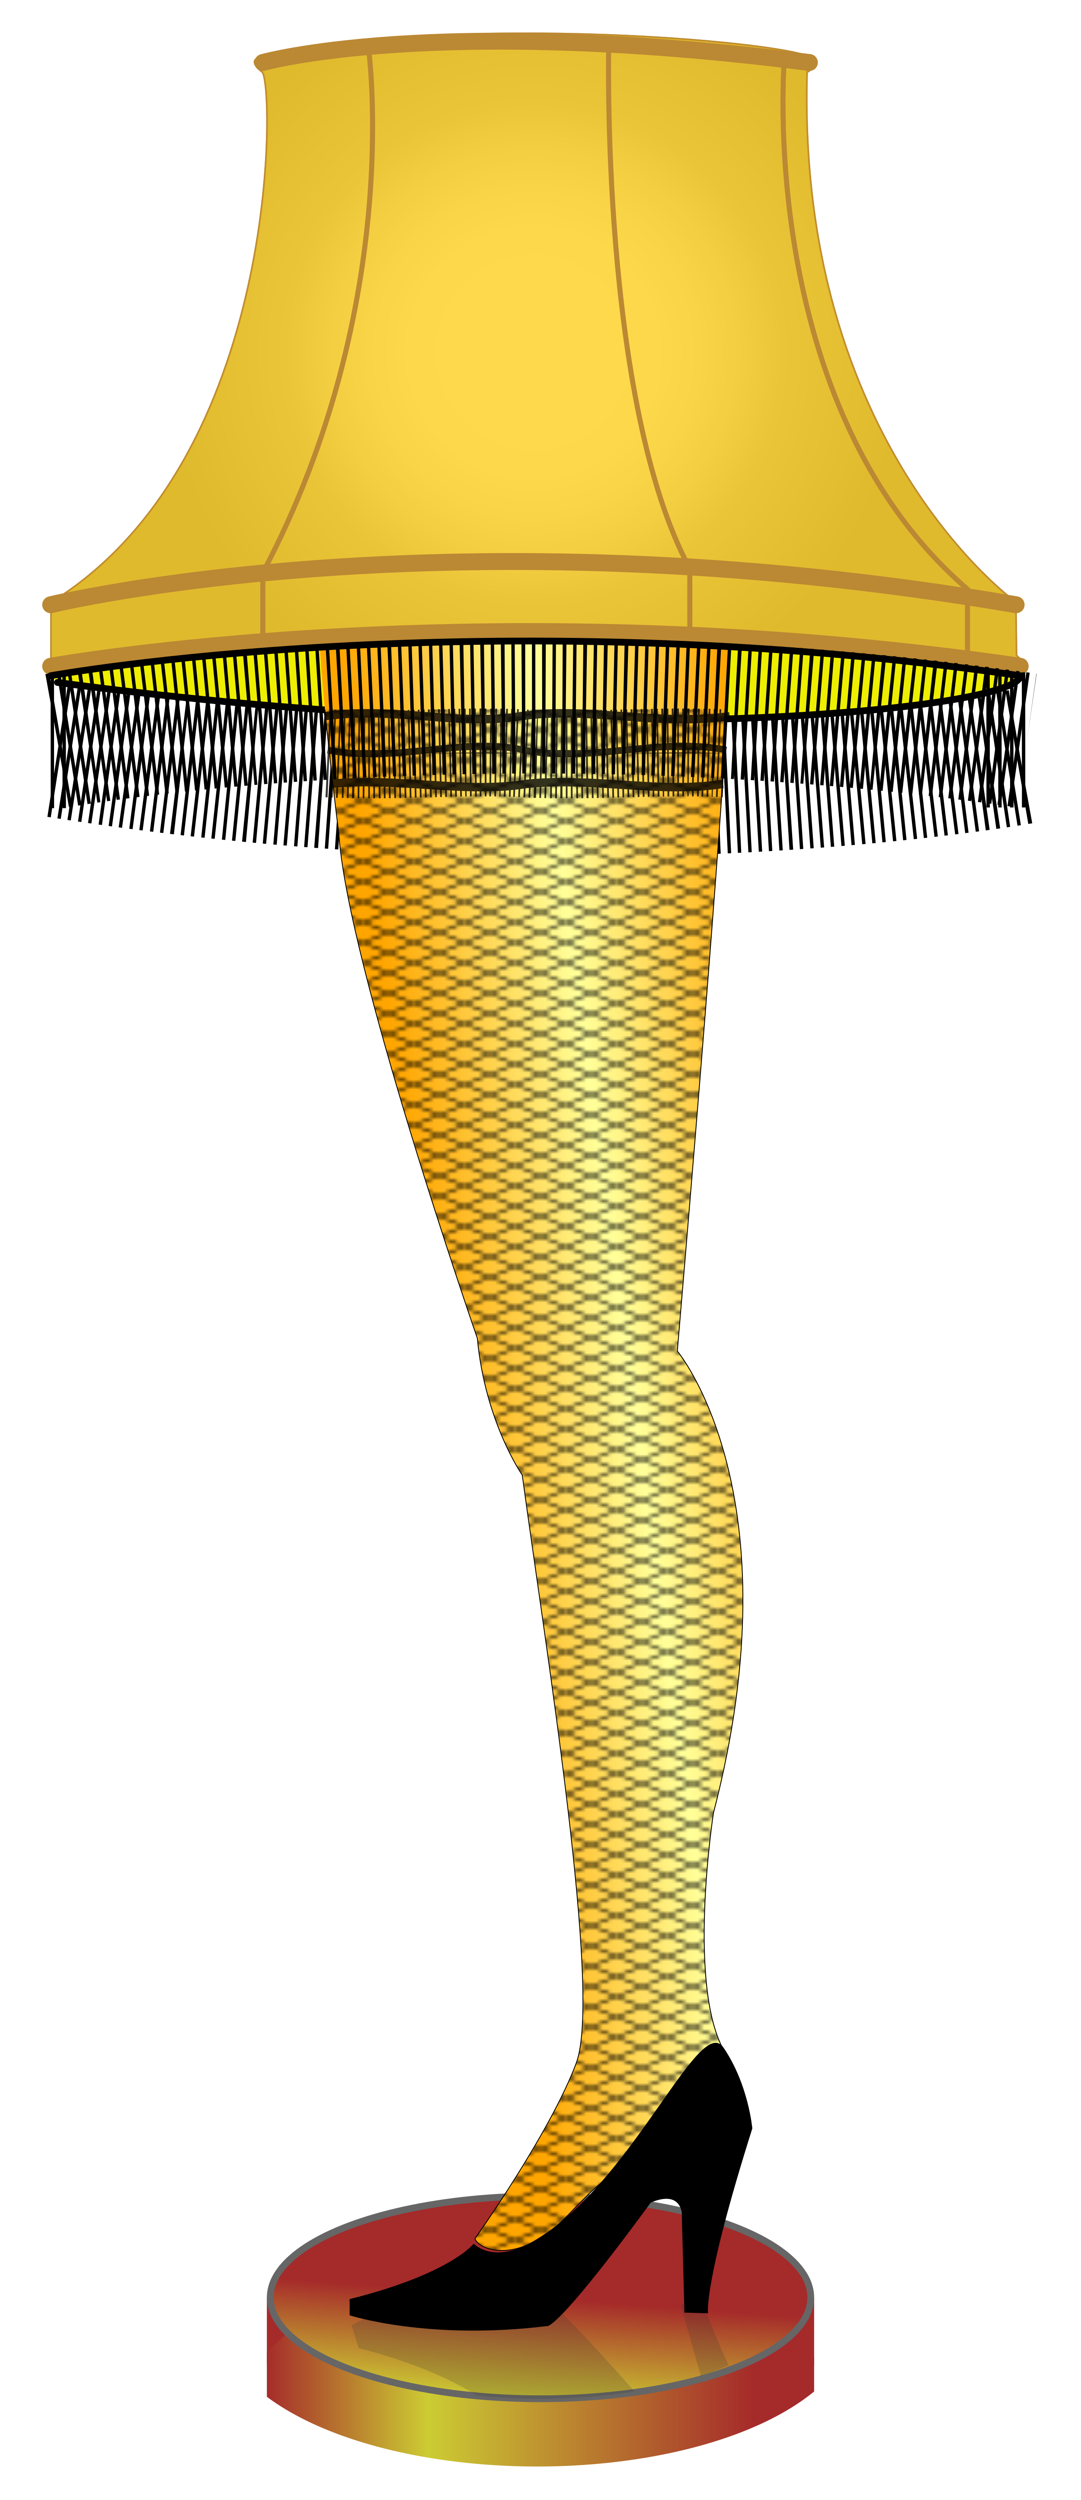 <?xml version="1.0" encoding="utf-8"?>
<svg
    xmlns="http://www.w3.org/2000/svg"
    xmlns:xlink="http://www.w3.org/1999/xlink"
    xmlns:svg="http://www.w3.org/2000/svg"
    xmlns:dc="http://purl.org/dc/elements/1.1/"
    xmlns:cc="http://web.resource.org/cc/"
    xmlns:rdf="http://www.w3.org/1999/02/22-rdf-syntax-ns#"
    xmlns:inkscape="http://www.inkscape.org/namespaces/inkscape"
    xmlns:sodipodi="http://sodipodi.sourceforge.net/DTD/sodipodi-0.dtd"
    xmlns:ns1="http://sozi.baierouge.fr"
    width="100%"
    height="100%"
    viewBox="0 0 320 740"
    xml:space="preserve"
  >

 <title
    >Leg Lamp - A Major Award</title
  >

  <desc
    >
    Leg Lamp - A Major Award
    Inspired by the movie, A Christmas Story.  

    Written by Jay Nick
    Handcoding SVG since 2001
    Author of eBook, Learn SVG Interactively, published by Catto Creations, LLC
    http://www.jaynick.com
    
    Learn SVG Interactively is published by Catto Creations, LLC
    Catto Creations mission is Family, Literacy, and Enrichment
    Visit http://www.cattocreations.com for award winning children's eBooks
    
    Learn SVG Interactively and other free ePub3 eBooks at http://www.cattocreations.com/ePub3.html
  </desc
  >
  
  <defs
    >
    <pattern
        id="fishnet"
        width="15"
        height="6"
        patternUnits="userSpaceOnUse"
      >
      <path
          style="stroke:#000000;stroke-width:0.5;"
          d="m0 0l15 6m0-6l-15 6"
      />
    </pattern
    > 
    <clipPath
        id="stocking"
      >
      <rect
          x="225"
          y="210"
          width="150"
          height="485"
      />
    </clipPath
    >
    <clipPath
        id="base"
      >
      <ellipse
          cx="300"
          cy="680"
          rx="75"
          ry="30"
          style="fill:brown;stroke:black"
      />
    </clipPath
    >
    <clipPath
        id="base2"
      >
      <rect
          x="219"
          y="685"
          width="162"
          height="80"
      />
    </clipPath
    >

    <linearGradient
        id="g1"
        x1="0%"
        x2="100%"
        y1="50%"
        y2="50%"
      >
      <stop
          offset="0%"
          style="stop-color:brown"
      />
      <stop
          offset="30%"
          style="stop-color:#cccc33"
      />
      <stop
          offset="90%"
          style="stop-color:brown"
      />
    </linearGradient
    >
    <linearGradient
        id="g2"
        x1="40%"
        x2="60%"
        y1="100%"
        y2="0%"
      >
      <stop
          offset="0%"
          style="stop-color:#cccc33"
      />
      <stop
          offset="50%"
          style="stop-color:brown"
      />
    </linearGradient
    >
    <radialGradient
        id="light1"
        cx="298.014"
        cy="104.323"
        r="122.496"
        gradientUnits="userSpaceOnUse"
      >
      <stop
          offset="20%"
          style="stop-color:#ffffff"
      />
      <stop
          offset="30%"
          style="stop-color:#fbfbfb"
      />
      <stop
          offset="40%"
          style="stop-color:#eeeeee"
      />
      <stop
          offset="50%"
          style="stop-color:#d9d9d9"
      />
      <stop
          offset="60%"
          style="stop-color:#bcbcbc"
      />
      <stop
          offset="90%"
          style="stop-color:#969696"
      />
    </radialGradient
    >
    <linearGradient
        id="light2"
        x1="20%"
        x2="100%"
        y1="60%"
        y2="20%"
      >
      <stop
          offset="10%"
          style="stop-color:orange"
      />
      <stop
          offset="50%"
          style="stop-color:#ffff99"
      />
      <stop
          offset="90%"
          style="stop-color:orange"
      />
    </linearGradient
    >
    <filter
        id="f1"
      >
      <feGaussianBlur
          in="SourceAlpha"
          stdDeviation="4"
          result="blur1"
      />
      <feSpecularLighting
          result="specOut"
          in="blur1"
          specularExponent="40"
          lighting-color="#999999"
        >
        <fePointLight
            x="290"
            y="230"
            z="170"
        />
      </feSpecularLighting
      >
      <feComposite
          in="SourceGraphic"
          in2="specOut"
          operator="arithmetic"
          k1="0"
          k2="1"
          k3="1"
          k4="0"
      />
    </filter
    >
    <filter
        id="f2"
      >
      <feGaussianBlur
          in="SourceAlpha"
          stdDeviation="1"
          result="blur1"
      />
      <feSpecularLighting
          result="specOut"
          in="blur1"
          specularExponent="10"
          lighting-color="#999999"
        >
        <fePointLight
            x="340"
            y="440"
            z="30"
        />
      </feSpecularLighting
      >
      <feComposite
          in="SourceGraphic"
          in2="specOut"
          operator="arithmetic"
          k1="0"
          k2="1"
          k3="1"
          k4="0"
      />
    </filter
    >
  </defs
  >

  <style
      type="text/css"
    ><![CDATA[
    #lampbase {fill:brown;stroke:none;}
    .basefront {stroke:url(#g1);stroke-width:20;clip-path:url(#base2);}
    .basetop {fill:url(#g2);stroke:#666666;stroke-width:2;}
    .tassels {fill:none;stroke:black;stroke-width:40;stroke-dasharray:1,2}
    .insideshade {fill:#eeee00;stroke:none;}
    .blackrim {fill:none;stroke:black;stroke-width:2;stroke-linecap:round}
    .leglight {fill:url(#light2);filter:url(#f1);}
    .legstocking {fill:url(#fishnet);stroke:black;stroke-width:0.25;clip-path:url(#stocking);filter:url(#f2);}
    #garter {stroke:black;stroke-width:2.5;opacity:0.8}
    .banding {stroke-width:26;stroke-dasharray:0.5,1;}
    #shoeshadow {clip-path:url(#base);fill:#333333;opacity:0.2;}
    #shoe {fill:#000000;}
    .wire1 {fill:none;stroke:#BB8833;stroke-width:5;stroke-linecap:round;stroke-miterlimit:10;}
    .wire2 {fill:none;stroke:#BB8833;stroke-width:1.5;stroke-linecap:round;stroke-miterlimit:10;}
    #shade {stroke:#BB8833;stroke-width:0.5;stroke-miterlimit:10;}
    .shadecover {fill:#ffca00;opacity:0.7;}
    .light {fill:url(#light1);}
  ]]>
  </style
  >

  <g
      transform="translate(0,0) scale(1)"
    >
    <g
        transform="translate(-140,0)"
      >
      <g
          id="lampbase"
        >
        <rect
            x="219"
            y="680"
            width="162"
            height="20"
        />
        <path
            d="M219,696a86,38,0,0,0,160,0"
            class="basefront"
        />
        <ellipse
            cx="300"
            cy="680"
            rx="80"
            ry="30"
            class="basetop"
        />
      </g
      >
      <g
          id="backtassels"
        >
        <g
            transform="translate(0,22)"
          >
          <path
              class="tassels"
              d="M442,202c0,0,-127.5,23.1,-285,-2"
          />
        </g
        >
        <path
            class="insideshade"
            d="M155,200c0,0,127.5-23.1,287,0c0,10,-127.5,23.1,-285,2z"
        />
        <path
            class="blackrim"
            d="M442,200c0,10,-127.5,23.1,-285,2"
        />
      </g
      >

      <g
          id="leg"
        >
        <path
            class="leglight"
            d="M234.5,187h120.7               c0,0,6.7-38.5-14.7,212.9c0,0,35.3,42,10.7,136.7c0,0-8,51.3,3.3,70.7c0,0-4.7,11-20.3,25.3s-12,8.3-26.3,23.3s-26.3,10-27.3,6.7               c0,0,22.3-31.3,30-52s-9.3-124.3-16-174c0,0-11-15.7-13.3-40.5c0,0-38.7-111.5-41-149.5C240.2,246.5,234.8,202.5,234.5,187z"
        />
        <path
            class="legstocking"
            d="M234.5,187h120.7               c0,0,6.7-38.5-14.7,212.9c0,0,35.3,42,10.7,136.7c0,0-8,51.3,3.3,70.7c0,0-4.7,11-20.3,25.3s-12,8.3-26.3,23.3s-26.3,10-27.3,6.7               c0,0,22.3-31.3,30-52s-9.3-124.3-16-174c0,0-11-15.7-13.3-40.5c0,0-38.7-111.5-41-149.5C240.2,246.5,234.8,202.5,234.5,187z"
        />
      </g
      >

      <g
          id="garter"
        >
        <path
            d="M236,212c20,-3,40,3,58,0c20,-3,40,3,62,0"
        />
        <path
            d="M237,222c20,4,40,-4,58,0c20,4,40,-4,60,0"
            style="stroke-width:2;"
        />
        <path
            d="M237,223c20,1,40,-1,58,0c20,1,40,-1,60,0"
            class="banding"
        />
        <path
            d="M238,232c20,-2,40,3,58,0c20,-2,40,3,58,0"
        />
      </g
      >

      <g
          id="shoeshadow"
        >	
        <g
            transform="translate(258,1645) skewX(15) scale(1,-1.4) rotate(3,280,664)"
          >
          <path
              d="M280.2,664.1c0,0-6.7,8.9-36.7,16.4v4.8c0,0,23,7.5,58.3,3.2c0,0,2.2,2.5,30.8-36.5                 c0,0,7.8-4,9.2,2.7l0.8,29.8l7,0.2c0,0-1.5-8.5,13.1-54.7c0,0-1.1-13-8.5-23.9s-27.9,42.8-58.4,58.4                 C295.9,664.4,286.6,669.7,280.2,664.1z"
          />
        </g
        >
      </g
      >

      <path
          id="shoe"
          d="M280.2,664.1c0,0-6.7,8.9-36.7,16.4v4.8c0,0,23,7.5,58.3,3.2c0,0,2.2,2.5,30.8-36.5             c0,0,7.8-4,9.2,2.7l0.8,29.8l7,0.2c0,0-1.5-8.5,13.1-54.7c0,0-1.1-13-8.5-23.9s-27.9,42.8-58.4,58.4             C295.9,664.4,286.6,669.7,280.2,664.1z"
      />

      <g
          id="shade"
        >	
        <path
            class="light"
            d="M215.8,17.5c0,0-1.8,1,1.8,3.8               s6,114.8-62.5,157v16.5c0,0-5,3.8,0,4s125.2-21.2,287.8,0c0,0,2-1.2-2-4.8l-0.2-15.8c0,0-65-46.5-61.8-157c0,0,1.5,0.5,1.2-3.8               S275,2.8,215.8,17.5z"
        />
        <path
            class="shadecover"
            d="M215.8,17.5c0,0-1.8,1,1.8,3.8               s6,114.8-62.5,157v16.5c0,0-5,3.8,0,4s125.2-21.2,287.8,0c0,0,2-1.2-2-4.8l-0.2-15.8c0,0-65-46.5-61.8-157c0,0,1.5,0.5,1.2-3.8               S275,2.8,215.8,17.5z"
        />
        <g
            class="wire2"
          >
          <path
              d="M249,13.5c0,0,11,76.2-31.2,156v18.2"
          />
          <path
              d="M320.2,13.5c0,0-2.5,105.8,24,154.8V186"
          />
          <path
              d="M372.2,17.2c0,0-8.8,103,54.2,157.2V193"
          />
        </g
        >
        <g
            class="wire1"
          >
          <path
              d="M217.8,18.5c0,0,50-14.2,161.8,0"
          />
          <path
              d="M155,179c0,0,117.5-28.8,285.8,0"
          />
          <path
              d="M155,197.2c0,0,127.5-23.1,287,0"
          />
        </g
        >
      </g
      >

      <path
          class="blackrim"
          d="M155,200c0,0,127.5-23.1,287,0"
      />
      <g
          transform="translate(0,22)"
          class="tassels"
        >
        <path
            d="M157,197.2c0,0,127.5-23.1,287,0"
        />
        <path
            style="stroke-dasharray:1,2.5,1,2.5,0,270,1,2.5,1,2.5"
            d="M155,197.2L444,197"
        />
      </g
      >
    </g
    >
  </g
  >
</svg
>
